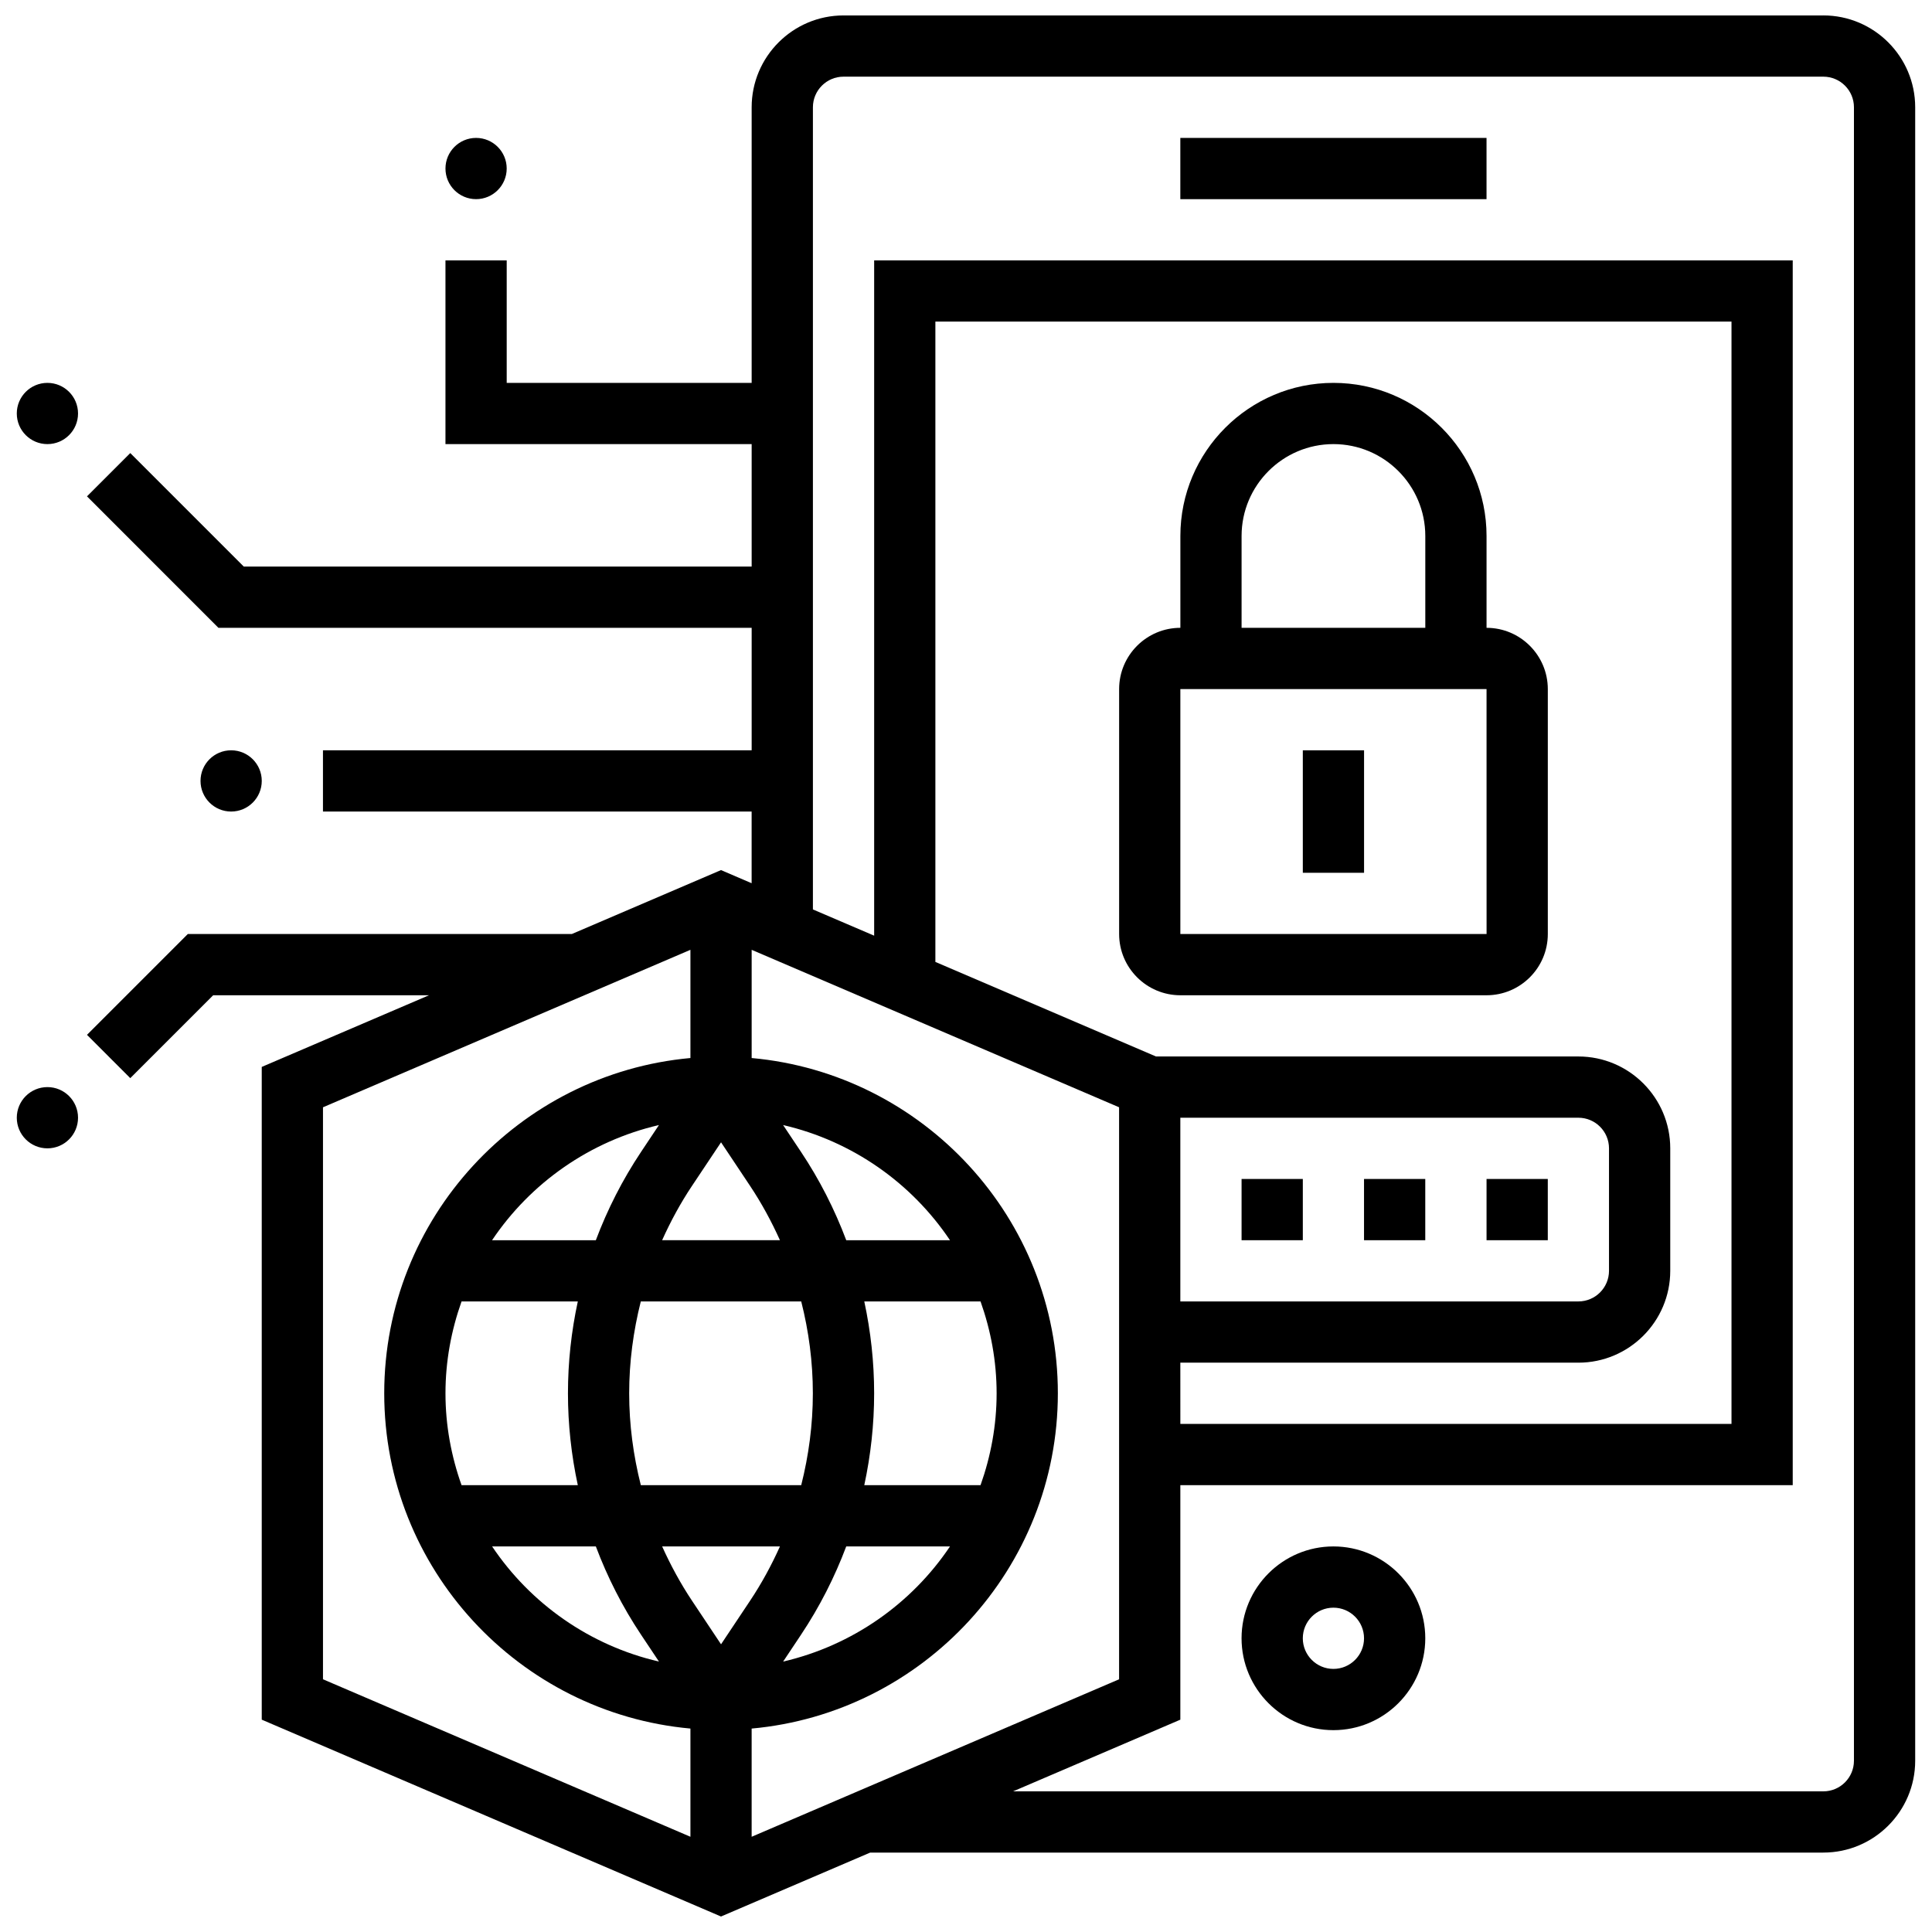 <?xml version="1.0" encoding="UTF-8"?>
<!-- Uploaded to: ICON Repo, www.svgrepo.com, Generator: ICON Repo Mixer Tools -->
<svg width="800px" height="800px" version="1.1" viewBox="144 144 512 512" xmlns="http://www.w3.org/2000/svg">
 <defs>
  <clipPath id="c">
   <path d="m148.09 432h16.906v17h-16.906z"/>
  </clipPath>
  <clipPath id="b">
   <path d="m167 148.09h484.9v503.81h-484.9z"/>
  </clipPath>
  <clipPath id="a">
   <path d="m148.09 245h16.906v17h-16.906z"/>
  </clipPath>
 </defs>
 <g clip-path="url(#c)">
  <path d="m164.68 440.21c0 4.481-3.633 8.113-8.113 8.113-4.484 0-8.117-3.633-8.117-8.113 0-4.484 3.633-8.117 8.117-8.117 4.481 0 8.113 3.633 8.113 8.117"/>
 </g>
 <path d="m537.95 310.38v-24.344c0-22.371-18.199-40.57-40.57-40.57s-40.57 18.199-40.57 40.57v24.344c-8.949 0-16.23 7.277-16.23 16.23v64.914c0 8.949 7.277 16.23 16.23 16.23h81.145c8.949 0 16.23-7.277 16.23-16.23v-64.914c-0.008-8.953-7.285-16.23-16.234-16.23zm-64.918-24.344c0-13.422 10.922-24.344 24.344-24.344s24.344 10.922 24.344 24.344v24.344h-48.688zm-16.227 105.49v-64.914h81.145l0.008 64.914z"/>
 <path d="m489.26 342.84h16.23v32.457h-16.23z"/>
 <path d="m473.03 456.44h16.23v16.23h-16.23z"/>
 <path d="m505.48 456.44h16.23v16.23h-16.23z"/>
 <path d="m537.95 456.44h16.23v16.23h-16.23z"/>
 <path d="m456.8 180.55h81.145v16.23h-81.145z"/>
 <g clip-path="url(#b)">
  <path d="m627.2 148.09h-259.66c-13.422 0-24.344 10.922-24.344 24.344v73.031h-64.914v-32.461h-16.23v48.688h81.145v32.457h-134.59l-30.082-30.082-11.473 11.473 34.836 34.84h141.31v32.457h-113.61v16.23h113.6v18.996l-8.113-3.481-39.531 16.941h-101.77l-26.723 26.723 11.473 11.473 21.969-21.965h57.191l-44.32 18.992v172.98l121.71 52.168 39.535-16.941h252.59c13.422 0 24.344-10.922 24.344-24.344v-438.18c0-13.422-10.922-24.344-24.344-24.344zm-170.4 292.12h105.49c4.481 0 8.113 3.644 8.113 8.113v32.457c0 4.473-3.637 8.113-8.113 8.113h-105.49zm0 64.914h105.49c13.422 0 24.344-10.922 24.344-24.344v-32.457c0-13.422-10.922-24.344-24.344-24.344h-111.94l-58.465-25.059v-169.69h210.98v292.12h-146.06zm-16.23-67.684v151.59l-97.375 41.734v-28.676c45.426-4.121 81.148-42.375 81.148-88.855 0-46.48-35.719-84.73-81.145-88.844v-28.676zm-129.83 75.797c0-8.285 1.086-16.441 3.082-24.344h42.512c2.004 7.902 3.082 16.059 3.082 24.344 0 8.285-1.086 16.441-3.082 24.344h-42.508c-1.996-7.902-3.086-16.059-3.086-24.344zm24.344-66.512 7.699 11.555c3.059 4.594 5.672 9.422 7.91 14.387h-31.223c2.238-4.973 4.844-9.793 7.91-14.387zm15.613 107.09c-2.238 4.973-4.844 9.793-7.91 14.387l-7.703 11.555-7.699-11.555c-3.059-4.594-5.672-9.422-7.91-14.387zm5.59 23.395c4.918-7.375 8.902-15.223 11.977-23.395h27.5c-10.176 15.164-25.902 26.273-44.223 30.52zm51.828-63.969c0 8.543-1.551 16.715-4.262 24.344h-30.809c1.711-7.941 2.613-16.098 2.613-24.344 0-8.246-0.902-16.398-2.613-24.344h30.809c2.711 7.629 4.262 15.801 4.262 24.344zm-39.852-40.57c-3.074-8.172-7.059-16.02-11.977-23.395l-4.754-7.125c18.332 4.242 34.047 15.352 44.223 30.52zm-54.383-23.395c-4.918 7.375-8.902 15.223-11.977 23.395h-27.5c10.176-15.164 25.902-26.273 44.223-30.52zm-51.824 63.965c0-8.543 1.551-16.715 4.262-24.344h30.809c-1.715 7.945-2.613 16.102-2.613 24.344 0 8.246 0.902 16.398 2.613 24.344h-30.809c-2.715-7.625-4.262-15.797-4.262-24.344zm39.848 40.574c3.074 8.172 7.059 16.02 11.977 23.395l4.754 7.125c-18.332-4.242-34.047-15.352-44.223-30.52zm-72.309-116.37 97.375-41.734v28.676c-45.426 4.125-81.145 42.379-81.145 88.855 0 46.48 35.719 84.73 81.145 88.844v28.676l-97.375-41.734zm405.72 173.17c0 4.473-3.637 8.113-8.113 8.113h-214.72l44.32-18.996v-62.148h162.29v-324.58h-243.43v178.96l-16.23-6.953v-212.58c0-4.473 3.637-8.113 8.113-8.113h259.66c4.481 0 8.113 3.644 8.113 8.113z"/>
 </g>
 <path d="m497.37 553.82c-13.422 0-24.344 10.922-24.344 24.344s10.922 24.344 24.344 24.344 24.344-10.922 24.344-24.344-10.922-24.344-24.344-24.344zm0 32.457c-4.481 0-8.113-3.644-8.113-8.113 0-4.473 3.637-8.113 8.113-8.113 4.481 0 8.113 3.644 8.113 8.113s-3.633 8.113-8.113 8.113z"/>
 <path d="m213.37 350.95c0 4.484-3.633 8.117-8.117 8.117-4.481 0-8.113-3.633-8.113-8.117 0-4.481 3.633-8.113 8.113-8.113 4.484 0 8.117 3.633 8.117 8.113"/>
 <g clip-path="url(#a)">
  <path d="m164.68 253.58c0 4.481-3.633 8.113-8.113 8.113-4.484 0-8.117-3.633-8.117-8.113s3.633-8.113 8.117-8.113c4.481 0 8.113 3.633 8.113 8.113"/>
 </g>
 <path d="m278.28 188.66c0 4.484-3.633 8.117-8.113 8.117s-8.113-3.633-8.113-8.117c0-4.481 3.633-8.113 8.113-8.113s8.113 3.633 8.113 8.113"/>
</svg>